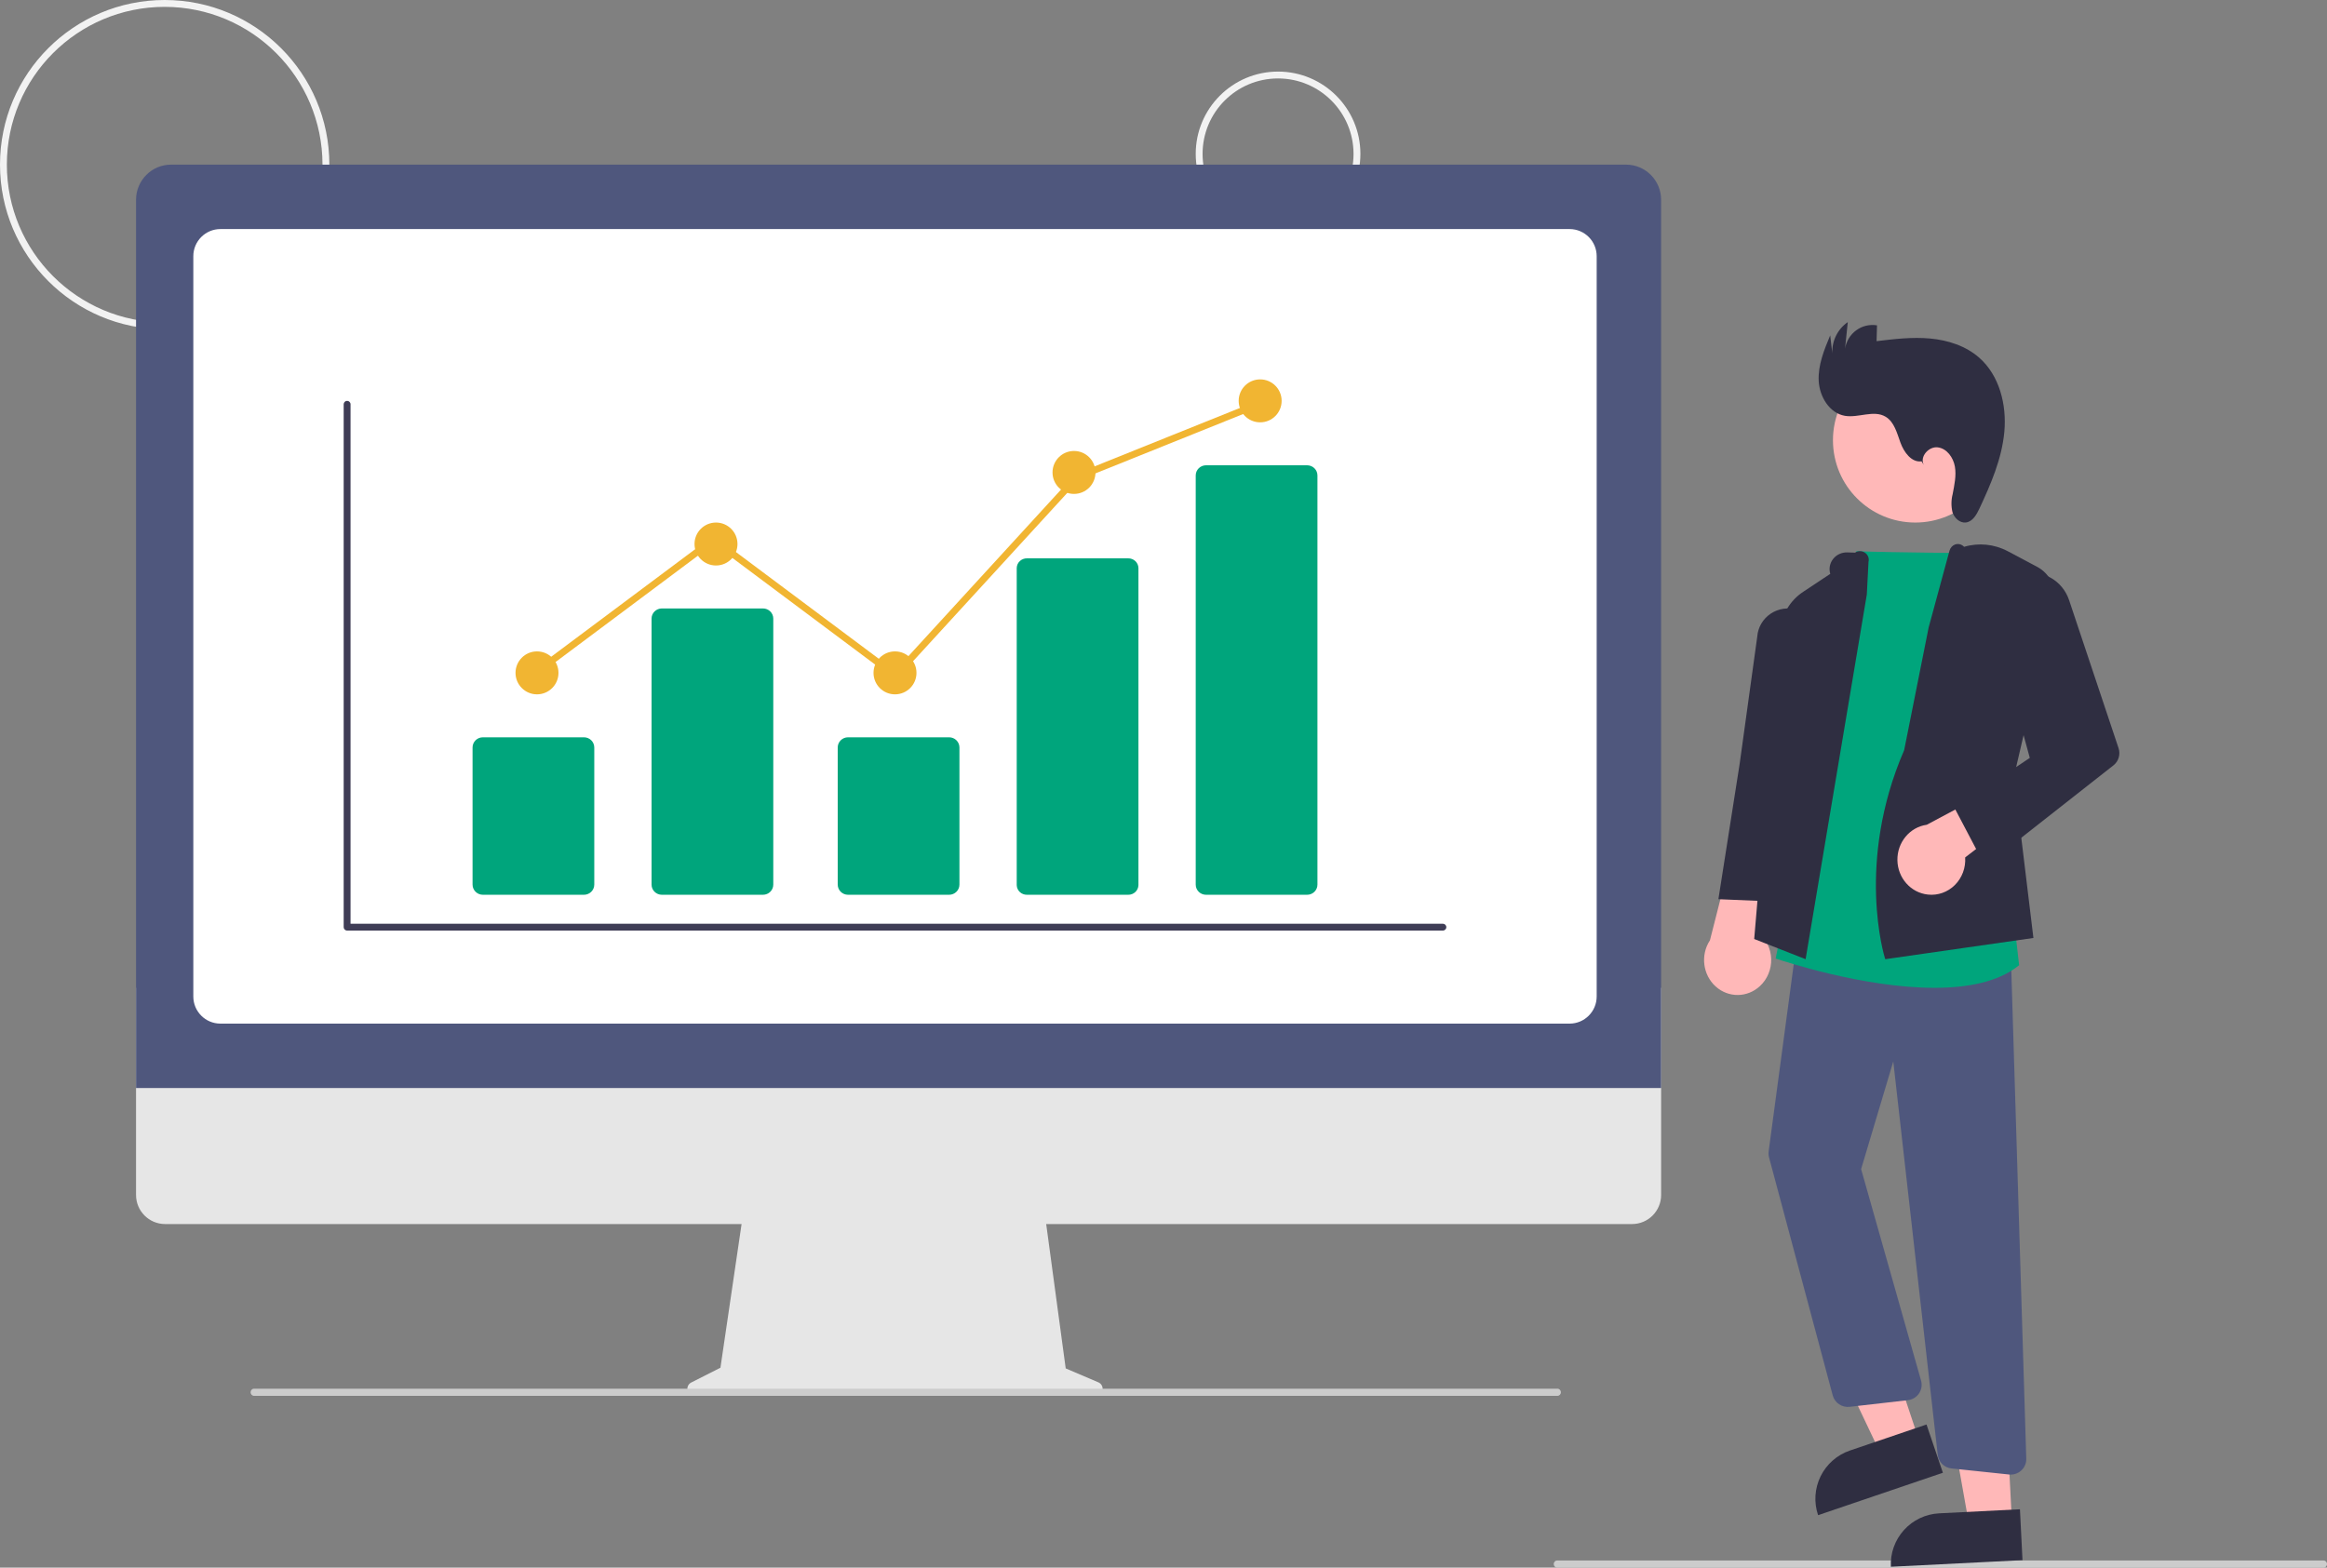 <?xml version="1.0" encoding="UTF-8"?>
<svg width="325px" height="219px" viewBox="0 0 325 219" version="1.1" xmlns="http://www.w3.org/2000/svg" xmlns:xlink="http://www.w3.org/1999/xlink">
    <rect x="0" y="0" width="325" height="219" fill="#808080" stroke="none"/>
    <title>01744FE6-57C6-40CE-B469-57EB452040C5</title>
    <g id="Free-Marketing-Tactics" stroke="none" stroke-width="1" fill="none" fill-rule="evenodd">
        <g transform="translate(-1453, -528)" fill-rule="nonzero" id="undraw_Finance_re_gnv2">
            <g transform="translate(1453, 528)">
                <path d="M23,46 C10.297,46 0,35.703 0,23 C0,10.297 10.297,0 23,0 C35.703,0 46,10.297 46,23 C45.986,35.697 35.697,45.986 23,46 Z M23,0.958 C10.827,0.958 0.958,10.827 0.958,23 C0.958,35.173 10.827,45.042 23,45.042 C35.173,45.042 45.042,35.173 45.042,23 C45.028,10.832 35.168,0.972 23,0.958 L23,0.958 Z" id="Shape" fill="#F2F2F2"></path>
                <path d="M178.5,33 C172.149,33 167,27.851 167,21.5 C167,15.149 172.149,10 178.5,10 C184.851,10 190,15.149 190,21.5 C189.993,27.848 184.848,32.993 178.5,33 Z M178.5,10.958 C172.678,10.958 167.958,15.678 167.958,21.5 C167.958,27.322 172.678,32.042 178.5,32.042 C184.322,32.042 189.042,27.322 189.042,21.5 C189.035,15.681 184.319,10.965 178.5,10.958 L178.5,10.958 Z" id="Shape" fill="#F2F2F2"></path>
                <path d="M324.524,219 L217.476,219 C217.213,219 217,218.776 217,218.5 C217,218.224 217.213,218 217.476,218 L324.524,218 C324.787,218 325,218.224 325,218.5 C325,218.776 324.787,219 324.524,219 Z" id="Path" fill="#CCCCCC"></path>
                <circle id="Oval" fill="#FFB8B8" cx="267.5" cy="61.5" r="11.5"></circle>
                <polygon id="Path" fill="#FFB8B8" points="268 201.139 262.616 203 253 182.747 260.946 180"></polygon>
                <path d="M259.403,201.778 L270.699,201.775 L270.698,208.893 L252.288,208.898 L252.288,208.898 C252.288,207.01 253.038,205.199 254.372,203.864 C255.707,202.529 257.516,201.779 259.403,201.778 Z" id="Path" fill="#2F2E41" transform="translate(261.494, 205.336) rotate(-18.76) translate(-261.494, -205.336) "></path>
                <polygon id="Path" fill="#FFB8B8" points="281 212.704 275.011 213 271 190.437 279.839 190"></polygon>
                <path d="M271.009,211.303 L282.305,211.302 L282.305,218.42 L263.897,218.421 L263.897,218.421 C263.897,216.533 264.646,214.723 265.98,213.388 C267.314,212.053 269.123,211.303 271.009,211.303 Z" id="Path" fill="#2F2E41" transform="translate(273.101, 214.862) rotate(-2.877) translate(-273.101, -214.862) "></path>
                <path d="M245.814,137.744 C246.842,136.788 247.412,135.407 247.371,133.971 C247.329,132.535 246.679,131.192 245.597,130.304 L251,114 L242.673,116.219 L238.819,131.361 C237.479,133.402 237.814,136.165 239.598,137.793 C241.383,139.421 244.053,139.4 245.814,137.744 Z" id="Path" fill="#FFB8B8"></path>
                <path d="M280.825,206 C280.749,206 280.672,205.996 280.596,205.988 L272.564,205.143 C271.547,205.041 270.74,204.246 270.632,203.236 L264.424,148.286 L259.932,163.323 L268.307,192.875 C268.479,193.484 268.374,194.138 268.019,194.663 C267.664,195.189 267.095,195.533 266.462,195.605 L258.32,196.535 C257.248,196.652 256.251,195.977 255.969,194.944 L247.073,161.687 C247,161.413 246.981,161.128 247.019,160.848 L251.018,131 L280.842,133.375 L282.999,203.774 C283.017,204.358 282.796,204.925 282.386,205.344 C281.977,205.763 281.414,206 280.825,206 L280.825,206 Z" id="Path" fill="#4F577D"></path>
                <path d="M270.177,138 C260.19,138 248.883,134.202 248.198,133.969 L248,133.901 L259.266,77 L259.474,77.008 C263.939,77.187 276.123,77.278 276.246,77.279 L276.464,77.281 L281.161,127.495 L282,134.839 L281.897,134.921 C279.024,137.207 274.738,138 270.177,138 Z" id="Path" fill="#00A57C"></path>
                <path d="M252.18,134 L245,131.179 L248.66,88.004 C248.838,85.848 250.01,83.888 251.846,82.674 L255.624,80.166 L255.624,80.166 C255.407,79.447 255.557,78.67 256.028,78.077 C256.498,77.484 257.232,77.147 258,77.171 L259.082,77.205 C259.503,76.928 260.055,76.932 260.472,77.215 C260.889,77.497 261.085,78.001 260.965,78.482 L260.728,83.056 L252.18,134 Z" id="Path" fill="#2F2E41"></path>
                <path d="M249.161,126 L240,125.618 L242.968,106.717 L245.427,88.932 C245.525,87.638 246.214,86.46 247.299,85.732 C248.384,85.004 249.745,84.807 250.995,85.196 L250.995,85.196 C252.979,85.812 254.23,87.748 253.965,89.79 L251.473,109.06 L249.161,126 Z" id="Path" fill="#2F2E41"></path>
                <path d="M263.307,134 L263.245,133.808 C263.203,133.677 259.131,120.51 265.945,104.799 L269.362,87.669 L272.282,76.913 C272.393,76.523 272.68,76.209 273.056,76.065 C273.502,75.91 273.996,76.038 274.312,76.391 L274.312,76.391 C276.348,75.788 278.536,76.009 280.413,77.005 L284.514,79.183 C286.389,80.179 287.36,82.325 286.877,84.406 L281.272,108.515 L283.996,131.034 L263.307,134 Z" id="Path" fill="#2F2E41"></path>
                <path d="M269.256,124.971 C270.642,125.127 272.024,124.639 273.029,123.637 C274.034,122.636 274.56,121.224 274.465,119.782 L287,110.154 L282.618,108 L269.101,115.219 C266.723,115.553 264.961,117.678 265.001,120.167 C265.04,122.655 266.868,124.719 269.256,124.971 L269.256,124.971 Z" id="Path" fill="#FFB8B8"></path>
                <path d="M277.254,121 L273,112.911 L283.492,105.878 L278.372,87.174 C277.957,85.66 278.18,84.038 278.987,82.699 C279.793,81.359 281.11,80.421 282.623,80.11 L282.623,80.11 C285.358,79.555 288.074,81.146 288.978,83.833 L295.887,104.516 C296.179,105.389 295.893,106.356 295.175,106.919 L277.254,121 Z" id="Path" fill="#2F2E41"></path>
                <path d="M268.374,64.451 C266.974,64.636 265.919,63.185 265.429,61.843 C264.94,60.501 264.567,58.939 263.35,58.215 C261.688,57.224 259.561,58.415 257.661,58.089 C255.514,57.72 254.119,55.413 254.009,53.209 C253.9,51.005 254.765,48.885 255.614,46.852 L255.911,49.378 C255.83,47.637 256.648,45.979 258.07,45 L257.688,48.706 C257.852,47.673 258.415,46.75 259.253,46.139 C260.09,45.528 261.134,45.281 262.152,45.451 L262.091,47.66 C264.57,47.361 267.071,47.061 269.558,47.289 C272.044,47.517 274.548,48.314 276.433,49.975 C279.252,52.458 280.281,56.547 279.936,60.317 C279.59,64.087 278.055,67.628 276.455,71.049 C276.053,71.91 275.496,72.881 274.563,72.991 C273.724,73.089 272.957,72.379 272.696,71.565 C272.495,70.729 272.503,69.856 272.718,69.025 C272.954,67.754 273.252,66.455 273.03,65.182 C272.808,63.909 271.905,62.651 270.639,62.495 C269.372,62.339 268.077,63.806 268.686,64.942 L268.374,64.451 Z" id="Path" fill="#2F2E41"></path>
                <path d="M153.406,193.113 L148.842,191.167 L145.711,168 L104.014,168 L100.62,191.073 L96.536,193.14 C96.134,193.344 95.923,193.801 96.026,194.244 C96.129,194.687 96.52,195 96.97,195 L153.03,195 C153.492,195 153.889,194.671 153.981,194.213 C154.072,193.754 153.832,193.295 153.406,193.113 Z" id="Path" fill="#E6E6E6"></path>
                <path d="M227.95,171 L23.05,171 C20.812,170.995 19,169.176 19,166.935 L19,138 L232,138 L232,166.935 C232,169.176 230.188,170.995 227.95,171 L227.95,171 Z" id="Path" fill="#E6E6E6"></path>
                <path d="M232,152 L19,152 L19,27.912 C19.003,25.2 21.188,23.003 23.885,23 L227.115,23 C229.812,23.003 231.997,25.2 232,27.912 L232,152 Z" id="Path" fill="#4F577D"></path>
                <path d="M219.217,143 L30.783,143 C28.695,142.998 27.002,141.304 27,139.213 L27,35.787 C27.002,33.697 28.695,32.002 30.783,32 L219.217,32 C221.305,32.002 222.998,33.697 223,35.787 L223,139.213 C222.998,141.304 221.305,142.998 219.217,143 Z" id="Path" fill="#FFFFFF"></path>
                <path d="M217.522,195 L35.478,195 C35.214,195 35,194.776 35,194.5 C35,194.224 35.214,194 35.478,194 L217.522,194 C217.786,194 218,194.224 218,194.5 C218,194.776 217.786,195 217.522,195 Z" id="Path" fill="#CCCCCC"></path>
                <path d="M201.521,130 L48.479,130 C48.214,130 48,129.786 48,129.523 L48,56.477 C48,56.214 48.214,56 48.479,56 C48.743,56 48.958,56.214 48.958,56.477 L48.958,129.046 L201.521,129.046 C201.786,129.046 202,129.26 202,129.523 C202,129.786 201.786,130 201.521,130 Z" id="Path" fill="#3F3D56"></path>
                <path d="M81.558,125 L67.442,125 C66.646,124.999 66.001,124.364 66,123.58 L66,104.42 C66.001,103.636 66.646,103.001 67.442,103 L81.558,103 C82.354,103.001 82.999,103.636 83,104.42 L83,123.58 C82.999,124.364 82.354,124.999 81.558,125 Z" id="Path" fill="#00A57C"></path>
                <path d="M106.558,125 L92.442,125 C91.646,124.999 91.001,124.367 91,123.587 L91,86.413 C91.001,85.633 91.646,85.001 92.442,85 L106.558,85 C107.354,85.001 107.999,85.633 108,86.413 L108,123.587 C107.999,124.367 107.354,124.999 106.558,125 L106.558,125 Z" id="Path" fill="#00A57C"></path>
                <path d="M132.558,125 L118.442,125 C117.646,124.999 117.001,124.364 117,123.58 L117,104.42 C117.001,103.636 117.646,103.001 118.442,103 L132.558,103 C133.354,103.001 133.999,103.636 134,104.42 L134,123.58 C133.999,124.364 133.354,124.999 132.558,125 Z" id="Path" fill="#00A57C"></path>
                <path d="M157.558,125 L143.442,125 C142.664,125.016 142.019,124.414 142,123.654 L142,79.346 C142.019,78.586 142.664,77.984 143.442,78 L157.558,78 C158.336,77.984 158.981,78.586 159,79.346 L159,123.654 C158.981,124.414 158.336,125.016 157.558,125 L157.558,125 Z" id="Path" fill="#00A57C"></path>
                <path d="M182.558,125 L168.442,125 C167.646,124.999 167.001,124.367 167,123.587 L167,66.413 C167.001,65.633 167.646,65.001 168.442,65 L182.558,65 C183.354,65.001 183.999,65.633 184,66.413 L184,123.587 C183.999,124.367 183.354,124.999 182.558,125 Z" id="Path" fill="#00A57C"></path>
                <circle id="Oval" fill="#F1B532" cx="75" cy="94" r="3"></circle>
                <circle id="Oval" fill="#F1B532" cx="100" cy="76" r="3"></circle>
                <circle id="Oval" fill="#F1B532" cx="125" cy="94" r="3"></circle>
                <circle id="Oval" fill="#F1B532" cx="150" cy="66" r="3"></circle>
                <circle id="Oval" fill="#F1B532" cx="176" cy="56" r="3"></circle>
                <polygon id="Path" fill="#F1B532" points="125.114 95 99.671 75.988 74.575 94.74 74 93.976 99.671 74.794 124.994 93.716 150.157 66.244 150.258 66.203 175.642 56 176 56.886 150.718 67.048"></polygon>
            </g>
        </g>
    </g>
</svg>